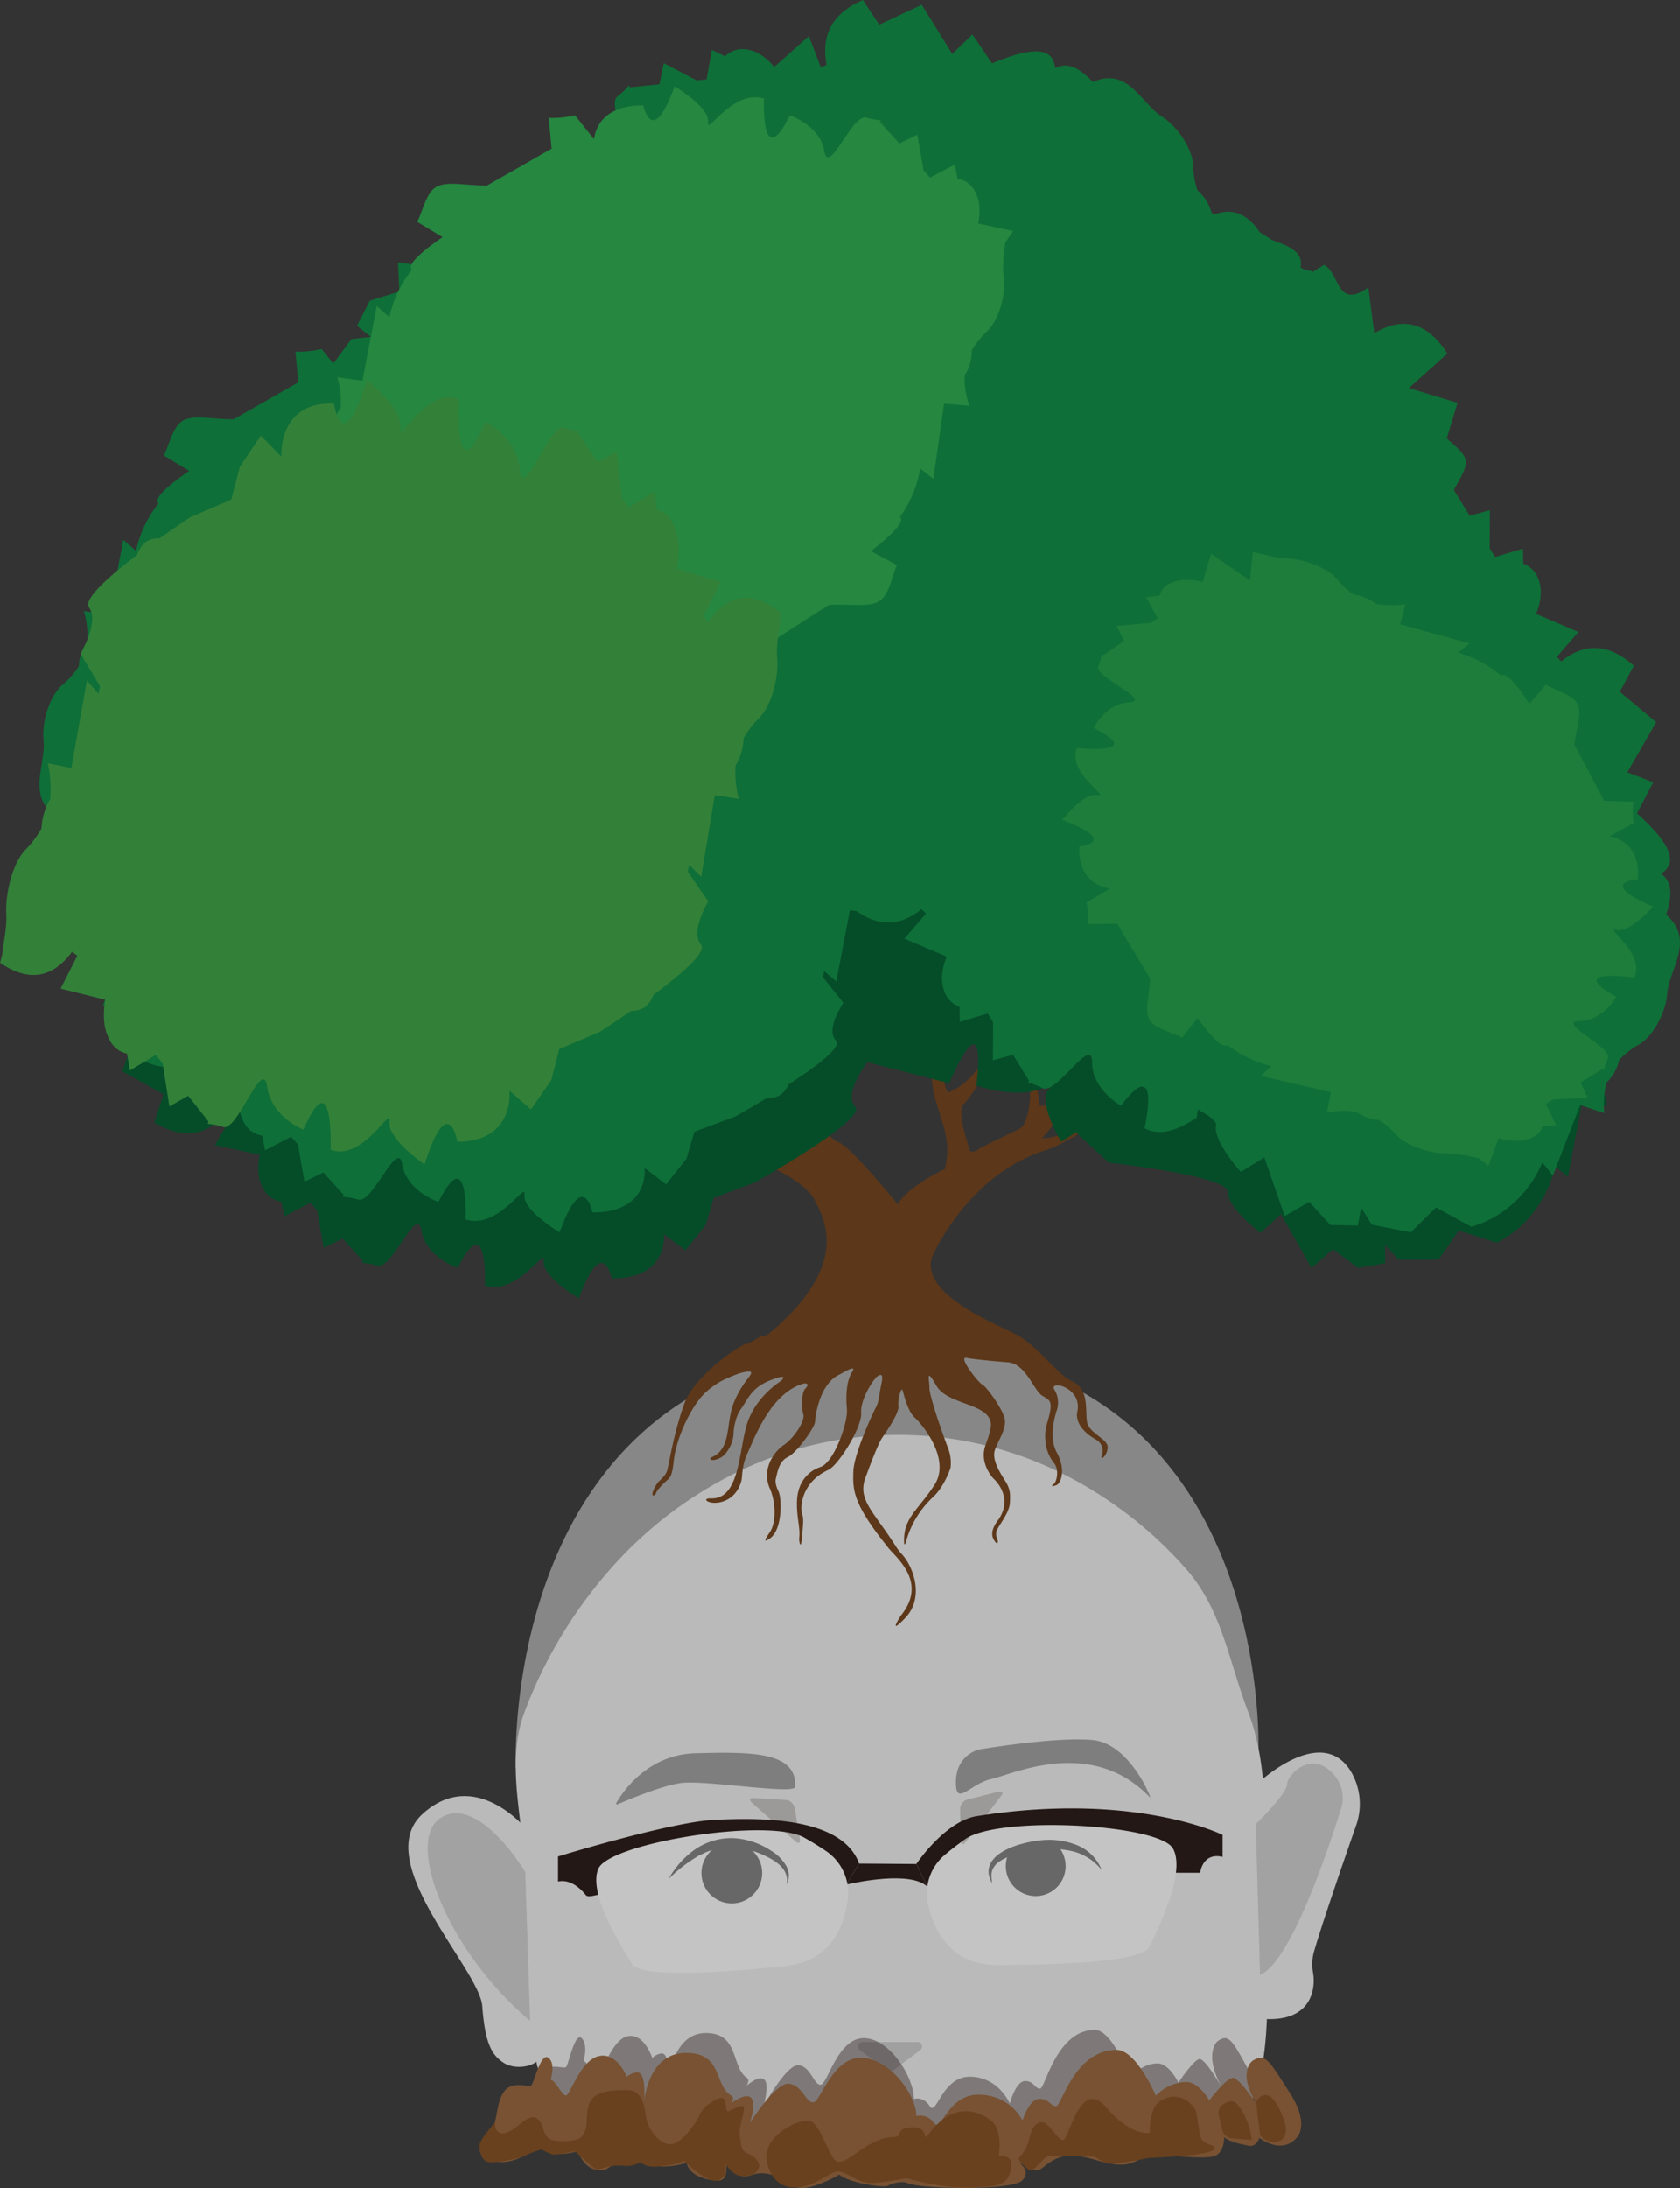 <svg xmlns="http://www.w3.org/2000/svg" viewBox="0 0 494.087 643.105">
  <rect x="0" y="0" width="494.087" height="643.105" fill="#333333" stroke="none"/>
  <defs>
    <style>
      .a {
        fill: #878787;
      }

      .b {
        fill: #bababa;
      }

      .c, .d {
        fill: #7f7e7f;
      }

      .c, .r {
        opacity: 0.4;
      }

      .e {
        fill: #4d4c4c;
      }

      .f, .g {
        fill: #fff;
      }

      .f {
        opacity: 0.15;
      }

      .g {
        stroke: #231815;
        stroke-miterlimit: 10;
        stroke-width: 0.908px;
      }

      .h, .r {
        fill: #231815;
      }

      .i {
        fill: #a0a0a0;
      }

      .j {
        opacity: 0.2;
      }

      .k {
        fill: #5c3719;
      }

      .l {
        fill: #054c29;
      }

      .m {
        fill: #0e6f38;
      }

      .n {
        fill: #258740;
      }

      .o {
        fill: #1e7d3b;
      }

      .p {
        fill: #338039;
      }

      .q {
        fill: #a18f50;
      }

      .s {
        fill: #785233;
      }

      .t {
        fill: #69411e;
      }
    </style>
  </defs>
  <g>
    <g>
      <path class="a" d="M201.565,618.492s-5.41-122.608,109.055-123.644S419.994,614.017,419.994,614.017" transform="translate(-49.879 -98.895)"/>
      <path class="b" d="M418.822,714.61c6.036-15.957,3.082-42.173,3.082-60.588s1.138-35.959-4.9-51.915-7.791-30.327-18.585-42.395A119.712,119.712,0,0,0,360.5,531.129a108.088,108.088,0,0,0-92.863,0,119.712,119.712,0,0,0-37.917,28.583,135.445,135.445,0,0,0-25.565,42.395c-6.036,15.956.351,33.5.351,51.915s-.3,34.164,3.365,52.081c2.391,6.319,4.634,12.35,7.127,18.1h199.5A75.868,75.868,0,0,0,418.822,714.61Z" transform="translate(-49.879 -98.895)"/>
      <path class="b" d="M420.166,622.748s18.739-17.6,27.25-2.827a18.866,18.866,0,0,1,1.265,15.658c-3.323,9.5-9.928,28.578-12.354,37.022a13.6,13.6,0,0,0-.263,6.105c.829,4.756-.409,14.6-14.727,13.59" transform="translate(-49.879 -98.895)"/>
      <path class="c" d="M420.477,679.351c8.883-3.509,19.987-36.593,23.822-48.819a10.358,10.358,0,0,0-2.016-9.955c-6.753-7.746-13.843.175-13.843,2.681,0,2.934-9.223,11.751-9.223,11.751Z" transform="translate(-49.879 -98.895)"/>
      <path class="b" d="M204.6,636.377s-15.054-18.3-30.465-4.317S190.9,677.625,191.712,688.5s2.7,14.5,6.489,16.828,11.233.715,10.584-3.114" transform="translate(-49.879 -98.895)"/>
      <path class="c" d="M204.37,649.128s-13.581-22.763-24.714-16.032,2.049,39.613,26.137,59.8" transform="translate(-49.879 -98.895)"/>
      <path class="d" d="M388.15,627.238c.6.625-5.868-15.879-16.914-16.914s-33.311,2.761-33.311,2.761-6.731,1.381-6.9,9.32,4.111.73,10.356-.6C347.6,620.471,370.891,609.116,388.15,627.238Z" transform="translate(-49.879 -98.895)"/>
      <path class="d" d="M231.5,629.234a.283.283,0,0,1-.359-.4c1.711-3.007,9.05-14.255,23.251-14.629,16.4-.431,29.858-.517,29.341,9.838.014,2.5-26.925-2.157-33.915-1.035C243.872,623.962,234.245,628.036,231.5,629.234Z" transform="translate(-49.879 -98.895)"/>
      <path class="e" d="M281.228,652.782a5.706,5.706,0,0,0-1.385-4.977,10.6,10.6,0,0,0-.9-.941c-.354-.267-.664-.566-1.041-.8a18.874,18.874,0,0,0-2.292-1.352,27.171,27.171,0,0,0-5.01-1.98,19.48,19.48,0,0,0-5.2-.85,16.915,16.915,0,0,0-5.183.557,18.482,18.482,0,0,0-2.517.792c-.419.147-.8.379-1.21.558-.4.2-.826.348-1.211.579a43.657,43.657,0,0,0-8.75,6.777,25.829,25.829,0,0,1,7.635-8.588,18.844,18.844,0,0,1,11.331-3.4,22.222,22.222,0,0,1,11.168,3.715,12.625,12.625,0,0,1,4.272,4.183A5.756,5.756,0,0,1,281.228,652.782Z" transform="translate(-49.879 -98.895)"/>
      <path class="e" d="M341.722,652.523a9.385,9.385,0,0,1-1-2.518,5.073,5.073,0,0,1,.256-2.869,7.264,7.264,0,0,1,.7-1.315c.31-.368.615-.765.957-1.109.356-.318.725-.633,1.1-.931l1.194-.761a22.823,22.823,0,0,1,5.105-2.076,34.722,34.722,0,0,1,5.333-1.076,22.27,22.27,0,0,1,10.9,1.207,13.037,13.037,0,0,1,7.642,7.478,15.706,15.706,0,0,0-8.336-5.468,26.185,26.185,0,0,0-9.9-.51,49.494,49.494,0,0,0-5,.861c-.847.137-1.628.417-2.446.627a12.338,12.338,0,0,0-1.176.4,10.862,10.862,0,0,0-1.157.436l-1.1.525c-.335.21-.661.432-1.01.636-.318.229-.6.495-.906.745a6.985,6.985,0,0,0-.7.906,4.288,4.288,0,0,0-.7,2.232A13.305,13.305,0,0,0,341.722,652.523Z" transform="translate(-49.879 -98.895)"/>
      <circle class="e" cx="215.211" cy="550.526" r="8.932"/>
      <path class="e" d="M352.464,641.731a30.029,30.029,0,0,0-5.854,1.753,8.8,8.8,0,1,0,13.964-2.454A31.949,31.949,0,0,0,352.464,641.731Z" transform="translate(-49.879 -98.895)"/>
      <path class="f" d="M327.684,644.134a14.84,14.84,0,0,0-4.81,14.74c1.809,7.612,6.745,17.576,20.186,17.576,21.747,0,43.052-1.231,44.912-5.373s11.008-21.761,6.866-28.917-51.189-9.744-61.149-2.668C331.225,641.243,329.255,642.793,327.684,644.134Z" transform="translate(-49.879 -98.895)"/>
      <path class="f" d="M292.876,642.994a14.842,14.842,0,0,1,6.334,14.153c-1,7.759-4.859,18.187-18.226,19.6-21.626,2.287-42.942,3.3-45.228-.619s-13.236-20.482-9.869-28.034,49.88-15.075,60.529-9.085C289.05,640.492,291.173,641.826,292.876,642.994Z" transform="translate(-49.879 -98.895)"/>
      <path class="g" d="M302.543,646.636" transform="translate(-49.879 -98.895)"/>
      <path class="h" d="M259.826,633.8C247,634.443,214,644.546,214,644.546v7.378c4.142-.906,7.378,2.977,8.155,3.961.6.757,2.39.121,3.7-.062-.739-2.949-.887-5.67.029-7.723,3.366-7.551,49.88-15.075,60.529-9.085,2.634,1.482,4.757,2.816,6.46,3.984a14.856,14.856,0,0,1,6.178,9.377l3.489-5.736C297.5,632.684,272.771,633.154,259.826,633.8Z" transform="translate(-49.879 -98.895)"/>
      <path class="h" d="M336.717,632.766c-9.191,1.812-17.346,14-17.346,14l3.25,6.543a14.834,14.834,0,0,1,5.063-9.168c1.571-1.341,3.541-2.891,6-4.642,9.96-7.076,57.007-4.487,61.149,2.668,1.065,1.839,1.248,4.372.906,7.187h7.12s.647-6.1,6.6-4.677V638.2S383.318,625.258,336.717,632.766Z" transform="translate(-49.879 -98.895)"/>
      <path class="h" d="M299.119,652.732c2.422-.536,18.539-4.026,23.486.691l.016-.116-3.25-6.543-16.828-.124-3.489,5.736.065.356" transform="translate(-49.879 -98.895)"/>
      <path class="i" d="M319.739,699.107H303.585a1.322,1.322,0,0,0-.782,2.387l8.143,5.972a1.322,1.322,0,0,0,1.572-.006l8.01-5.972a1.321,1.321,0,0,0-.789-2.381" transform="translate(-49.879 -98.895)"/>
      <g class="j">
        <path class="h" d="M343.482,625.525c1.214-.306,1.584.256.821,1.249L333.9,640.322c-.764.994-1.41.782-1.437-.471l-.2-9.207a3,3,0,0,1,2.159-2.834Z" transform="translate(-49.879 -98.895)"/>
      </g>
      <g class="j">
        <path class="h" d="M271.6,627.387c-1.251-.072-1.508.549-.572,1.382l12.769,11.35c.937.832,1.532.5,1.323-.733l-1.535-9.081a3,3,0,0,0-2.653-2.377Z" transform="translate(-49.879 -98.895)"/>
      </g>
    </g>
    <g>
      <path class="k" d="M324.053,468.223s10.2-23.861,33.132-31.193c5.262-1.544,18.514-9.391,20.788-14.407l-1.105-.965s-10.589,11.834-20.463,11.77c0,0,15.115-16.958,14.812-28.814l-1.386-.708s-4.288,20.71-14.119,19.981a87.462,87.462,0,0,1-1.256-20.8H353.07a56.948,56.948,0,0,0-.346,13.592c.736,7.161-1.126,12.82-2.729,13.807s-12.04,5.745-12.343,6.174-2.512,1.286-2.642.086-4.071-11.191-1.645-13.378,12.386-18.395,11.26-20.8h-2.014s-3.551,13.357-13.88,17.473c0,0-5.782-7.332,7.535-23.412l-.974-.707s-7.779,10.58-8.055,11.786c0,0-.926,1.222-.78-1.174s.325-9.8,1.711-13.056H326.7s-4.72,18.395-1.819,28.171,4.678,12.992,2.9,20.838c0,0-10.741,4.931-13.859,10.377,0,0-13.642-16.765-17.367-18.223s-4.72-5.853-4.233-7.943.942-8.351,6.7-14.654S309.5,395.459,309.5,395.459v-1.2h-.693l-5.587,7.332s-.953-12.52-1.213-13.249h-2.382s1.646,18.909-4.894,22.425c-1.342.471-7.1.493-8.835-18.266l-2.252-.236s.65,13.314,4.873,18.2c1.364,1.415,3.313,2.122,1.624,6.11s-4.743,9.776-4.743,9.776-22.932-8.619-20.2-21.482c.779-4.695,1.721-9.149,4.19-11.673l-2.631-.4s-2.339.214-5.311,12.6c0,0-2.528-8.828-2.4-12.987l-2.209.021s-3.465,21.246,20.442,43.179c0,0-29.363-3.066-35.167-33.338l-1.683,1.887s2.679,15.093,20.2,30.212c0,0-14.362,2.889-15.878,2.471-3.582-.988-8.012-8.372-8.272-12.552l-1.738.016s2.853,9.433,6.329,12.376c0,0-8.64-1.48-13.837-5.982l-.542,1.651s9.961,7.868,26.289,6.8c3.524-.032,9.658-2.916,19.749,1.072,0,0,12.732,4.759,16.457,10.891,2.77,5.518,11.6,19.183-13.395,39.951-.678.563-1.789.45-2.594.858-1.271.644-2.6,1.8-3.861,1.982-2.036.3-15.24,9.5-18.1,17.261s-4.085,15.244-5.081,19.66c-.151.686-.522,1.692-2.36,3.345-1.056.949-2.555,4.03-1.862,4.266,0,0,.649.086.931-.814s2.593-3.144,3.616-4.031c1.4-1.209,1.4-5.091,1.815-7.21,1.44-7.287,5.487-14.489,8.323-17.461,5.161-5.412,13.38-7.479,14.062-6.739s-2.4,2.733-4.937,8.843-.589,13.692-6.6,16.2c0,0-.889.415-.077.75s3.476-.565,4.45-2.205a9.787,9.787,0,0,0,2.1-6.04s.336-4.278,2.176-6.722,2.859-6.238,8.814-8.489,2.815.364,2.815.364-7.038,4.331-9.68,12.006-2.079,22.725-10.74,22.425c-2.1-.086-1.754.922.151,1.243s6.93-.321,8.684-6.153c.454-1.286,0-4.394,1.949-8.554s6.582-17.108,15.937-20.152c1.732-.515,2.122.214,1,1.329s-1.213,5.531-.606,7.546-2.858,7.118-5.674,9-6.572,6.887-4.287,12.563c1.646,3.361,2.3,9.9.087,13.164s-1.127,2.5,0,1.811c3.713-2.39,3.686-11.775,2.507-14.028,0,0-1.111-2.072-.7-3.6s.812-5.017,3.476-6.3,7.617-8.281,8.006-10.146c0,0,.715-11.288,7.406-14.214.715-.354,5.2-3.216,3.508-.579s-1.851,7.107-1.494,10.837-3.7,15.629-7.8,17.012-6.659,4.985-6.887,9.809,1.04,8.007.65,11.046c-.114.933.471,3.682.763.257s.666-5.933.13-7.107-.947-9.074,7.541-13.1c2.859-1.072,10.091-12.521,9.788-16.766s3.9-10.29,4.851-10.848,1.775-.814,1.126,2.187-.78,5.488-1.6,6.946-6.5,13.593-6.669,18.867-.3,9.3,9.961,22.039c1.711,2.658,12.386,10.076,4.028,20.324,0,0-4.2,6.432,1.342.643,5.334-5.569,2.809-14.434-1.132-18.763a14.2,14.2,0,0,1-1.5-1.921c-6.953-10.956-11.859-14.117-8.889-21.133,0,0,3.21-8.95,4.682-11.094s5.024-7.375,4.764-9.219.823-5.831,1.213-4.759,1.429,6.131,3.595,8.061,10.74,12.22,5.8,19.809-9.282,9.639-8.922,17.109c0,0,.174,1.372.823-1.373a28.2,28.2,0,0,1,7.363-11.877c3.594-3.087,5.457-8.833,5.457-8.833a11.925,11.925,0,0,0-.65-5.7c-1.126-2.83-5.5-15.051-5.544-17.838s-1.082-6.088,2.036-.686,13.772,5.06,15.808,10.077c.26.857.779,1.715-1.3,7.289s2.339,9.99,2.339,9.99,6.366,5.532,1.083,12.478c-1.862,2.616-1.733,4.288-.953,5.574s1.126,1.072,1.126.257a4.566,4.566,0,0,1-.46-2.741c.341-1.423,3.784-5.3,3.979-8.369s.032-4.326-1.462-6.705-3.9-6.111-2.923-8.973,3.67-6.463,2.793-9.486-5.314-9.133-6.483-9.68-7.331-8.391-4.668-7.876,10.933,1.221,12.1,1.286c5.327.321,7.624,8.294,10.19,9.838,2.4,1.445,3.353,1.537,1.439,7.983a13.576,13.576,0,0,0-.5,5.56,11.786,11.786,0,0,0,2.462,6.194,3.979,3.979,0,0,1,.821,1.727,6.423,6.423,0,0,1-.572,4.263s-2.083,1.592.542.536c1.269-.511,2.845-4.53.075-9.542s.1-12.767.1-12.767a7.274,7.274,0,0,0-.812-5.722c-1.767-2.979,8.5-.756,6.687,6.715-.239,1.465.047,4.917,5.779,8.085a3.8,3.8,0,0,1,1.48,4.54c-.716,1.891,1.672.094,1.719-2.412s-5.492-4.114-6.065-7.424.669-9.646-4.2-11.868-10.148-10.649-17.147-14.137C341.349,487.429,320.358,478.876,324.053,468.223Z" transform="translate(-49.879 -98.895)"/>
      <g>
        <path d="M354.846,396.384c.114-.155.169-.25.169-.25Z" transform="translate(-49.879 -98.895)"/>
        <path class="l" d="M530.078,363.141c-.208-.125.062-1.081.106-1.65.411-5.334-.619-8.391-3.8-9.965,4.079-4.026,1.754-8.806-10.18-16.09.905-2.921,1.84-5.935,3.063-9.88l-8.016-1.423c1.789-5.062,3.666-10.372,5.69-16.1l-12.1-6.732c.875-2.732,1.751-5.464,2.669-8.329-8.433-5.056-15.442-3.918-21.183,2.807l-1.54-1.01,4.921-8.433-13.186-2.84a16.994,16.994,0,0,0,.158-6.937c-1.179-4.508-3.592-6.3-6.512-6.86-.28-1.391-.568-2.814-.869-4.306l-7.631,3.978-2-2.21c-.612-3.434-1.222-6.861-1.959-11l-5.548,2.713-5.932-6.548c3.334-9.737,3.334-9.737-4.755-14.471.4-3.513.786-6.96,1.231-10.9l-14.819-1.543,9.3-12.135c-7.373-7.793-14.7-8.416-22.2-1.781l-4.142-12.893c-8.08,8.419-8.91-2.619-14.015-4-2.131,1.96-4.471,4.115-8.133,7.486,3.93-8.717-.444-10.468-6.165-11.412-2.147-.354-4.759-.737-6.189-2.145-5.637-5.548-11.15-5.2-16.3-.444-3.5-3.069-6.517-5.719-9.559-8.39l-7.148,7.913-10.082-14.06-7,8.443c-6.644-6.487-13.26-.312-19.61-.724-9.12-.591-14.684,1.352-17.223,11.691-5.624-7.876-8.675-3.709-11.989,1.188-2.741,4.05-6.057,7.689-9.118,11.511l-2.786-1.4-3.793-13.454-13.613,6.595-7.22-12.253-11.647,14.37c-6.3-1.578-13.477-11.148-18,2.18l-7.648-4.473c-1.565,5.861-2.678,10.835-4.266,15.643-.848,2.57-2.184,6.5-3.9,6.862-2.253.479-5.765-1.3-7.543-3.251-4.026-4.418-20.32-9.165-25.593-6.654-1.034.492-2.5,1.1-2.792,1.992-2.7,8.356-9.412,9.939-17.095,9.818.36,3.839.629,6.707.848,9.046l-19.008,10.853c-6.695,0-11.7-1.423-14.942.422-2.92,1.663-3.905,6.905-5.584,10.251l9,5.421c-9.047,4.444-15.345,13.6-17.178,22.56L91.81,276.98l-4.2,21.92-7.4-.988a24.946,24.946,0,0,1,1,8.941,13.354,13.354,0,0,0-2.482,7.294,25.1,25.1,0,0,1-4.892,5.51c-3.743,3.245-6.021,10.833-5.491,16.1.762,7.576-5.31,17.059,4.376,22.9.208.126-.063,1.082-.107,1.651-.41,5.334.619,8.39,3.8,9.965-4.079,4.026-1.754,8.805,10.18,16.09-.905,2.92-1.84,5.934-3.063,9.88l8.016,1.423-5.691,16.1,12.1,6.731c-.876,2.732-1.751,5.465-2.67,8.33,8.434,5.056,15.443,3.918,21.183-2.807l1.541,1.009-4.921,8.434,13.186,2.839a17,17,0,0,0-.158,6.938c1.178,4.507,3.592,6.3,6.511,6.86.281,1.391.568,2.813.87,4.306l7.631-3.978c.682.754,1.335,1.474,2,2.209l1.96,11,5.547-2.713,5.933,6.548c-.072.208-.139.407-.208.606a21.862,21.862,0,0,1,4.488.808c4.28,1.415,11.657-18.215,12.989-10.31s10.657,11,10.657,11c8.993-17.872,7.994,5.155,7.994,5.155,9.658,3.093,17.985-11.685,17.318-7.217s10.325,11,10.325,11c6.994-19.247,9.659-5.843,9.659-5.843,16.985,0,15.32-13.06,15.32-13.06l6.328,4.811,5.995-7.561,2.331-7.905,11.99-4.468s33.305-18.559,29.645-22.34,3.553-13.06,3.553-13.06l24.087,6.186c11.657-26.12,7.993.688,7.993.688,16.993,5.229,22.507-.826,23.478-2.156l.169-.25s-.055.095-.169.25l-2.5,3.7c-2.665,3.951,4,14.952,4,14.952l4.33-2.75L376,440.632s34.97,3.781,34.97,8.593,9.659,12.029,9.659,12.029l6-5.5,8.992,15.81,6.328-5.5,7.327,5.5,7.993-1.375v-5.327l4,4.3h11.657l6-8.592,11.159,3.589h0c9.048-4.444,15.346-13.605,17.179-22.56l3.734,3.215c1.577-8.231,2.791-14.568,4.2-21.919l7.4.987a24.96,24.96,0,0,1-1-8.94,13.356,13.356,0,0,0,2.482-7.294,25.076,25.076,0,0,1,4.892-5.51c3.743-3.245,6.02-10.833,5.491-16.1C533.691,378.463,539.764,368.98,530.078,363.141Z" transform="translate(-49.879 -98.895)"/>
        <path class="m" d="M540.007,367.815c-.181-.162.256-1.05.4-1.6,1.359-5.164.9-8.364-1.945-10.518,4.731-3.178,3.3-8.319-7.12-17.755l4.781-9.126-7.622-2.928,8.478-14.736-10.688-8.926,4.117-7.676c-7.382-6.578-14.474-6.8-21.321-1.285l-1.333-1.286,6.348-7.349-12.449-5.307a16.94,16.94,0,0,0,1.4-6.788c-.35-4.655-2.4-6.879-5.169-7.985-.026-1.42-.054-2.873-.082-4.4l-8.213,2.452c-.536-.87-1.048-1.7-1.571-2.553.014-3.492.029-6.977.046-11.181l-5.938,1.606-4.657-7.567c5.023-8.932,5.023-8.932-2.078-15.129,1.019-3.377,2.02-6.69,3.162-10.473l-14.286-4.345,11.314-10.15c-5.848-9.066-12.938-11.077-21.5-5.989-.584-4.47-1.076-8.232-1.759-13.461-9.45,6.731-8.287-4.275-13.056-6.61l-3.5,2.179c-.064-.269-.158-.429-.294-.426a6.114,6.114,0,0,1-3.09-1.024c.814-4.019-2.414-5.818-6.46-7.316-.665-.246-1.377-.509-2.076-.8-1.012-.71-2.118-1.411-3.28-2.081a4.212,4.212,0,0,1-.341-.406c-4.032-5.79-8.8-6.979-13.954-4.6a6.439,6.439,0,0,0-1.587.174c-1.1.286-2.659.6-3.1,1.424-4.148,7.7-11.031,7.971-18.56,6.386-.335,3.841-.585,6.711-.788,9.052L361.6,186.345c-6.579-1.279-11.245-3.633-14.759-2.438-3.168,1.077-5.076,6.04-7.326,9.008l7.871,7.045c-9.688,2.64-17.519,10.44-20.926,18.892l-3.094-3.873c-3.026,7.788-5.355,13.783-8.057,20.739l-7.1-2.384a24.975,24.975,0,0,1-.622,8.977,13.187,13.187,0,0,0-3.747,6.694,24.663,24.663,0,0,1-5.8,4.481c-4.26,2.475-7.859,9.5-8.282,14.77-.608,7.591-8.276,15.751.2,23.338.182.163-.255,1.051-.4,1.6-1.36,5.165-.9,8.365,1.945,10.518-4.731,3.179-3.3,8.319,7.12,17.756-1.414,2.7-2.872,5.481-4.782,9.125l7.623,2.928c-2.666,4.634-5.462,9.494-8.479,14.736l10.689,8.926-4.117,7.676c7.382,6.579,14.474,6.8,21.321,1.285l1.333,1.287-6.348,7.348,12.449,5.308a16.954,16.954,0,0,0-1.4,6.787c.35,4.655,2.4,6.879,5.17,7.985.026,1.421.054,2.873.082,4.4l8.212-2.452,1.572,2.553c-.015,3.493-.029,6.977-.046,11.182l5.938-1.607L352.5,416.5l-.312.557a22.017,22.017,0,0,1,4.265,1.65c3.952,2.208,14.721-15.676,14.613-7.653s8.5,12.843,8.5,12.843c3.007-3.957,4.944-5.527,6.159-5.655.341.122.686.244,1.034.37,1.974,2.057-.262,11.877-.262,11.877,5.477,2.993,11.66-.7,15.3-3.034l.426-2.419c3.34,1.744,5.528,3.39,5.3,4.64-.863,4.729,7.335,13.666,7.335,13.666l6.877-4.26,6,17.253,7.2-4.2,6.215,6.8,8.1.175.955-5.236,3.157,4.985,11.456,2.226,7.432-7.3,10.323,5.658h0c9.688-2.641,17.519-10.441,20.926-18.892l3.094,3.873,8.056-20.74,7.1,2.384a24.975,24.975,0,0,1,.622-8.977,13.185,13.185,0,0,0,3.746-6.694,24.7,24.7,0,0,1,5.8-4.481c4.26-2.474,7.858-9.5,8.281-14.769C540.812,383.563,548.479,375.4,540.007,367.815Z" transform="translate(-49.879 -98.895)"/>
        <path class="m" d="M193.209,319.312c.223-.094.8.707,1.207,1.088,3.863,3.571,6.842,4.58,9.982,2.926.629,5.789,5.722,6.779,18.571,1.4l5.757,8.505,5.956-5.716,8.957,14.431,12.526-5.851,4.8,7.241c9.01-3.856,12.382-10.3,10.68-19.086l1.712-.652,3.516,9.152,10.182-9.1a16.064,16.064,0,0,0,5.251,4.335c4.188,1.767,7.034.874,9.234-1.184l3.845,1.9c.8-4.443,1.237-6.868,1.562-8.673l2.916-.3,9.663,5.06,1.273-6.2,8.642-.9c5.482,8.64,5.482,8.64,14.035,4.872l7.651,7.616L361.3,318.948l3.713,14.99c10.476-1.326,15.4-6.962,14.835-17.143l12.447,4.418c-1.589-11.735,7.421-5.724,11.583-9.074-.1-1.3-.2-2.665-.315-4.209.262.061.442.046.5-.08a6.338,6.338,0,0,1,2.273-2.39c3.115,2.554,6.121.384,9.234-2.675.512-.5,1.059-1.042,1.628-1.555,1.069-.614,2.172-1.32,3.273-2.091a4.22,4.22,0,0,1,.5-.132c6.824-1.12,9.994-4.986,10.248-10.8a7.019,7.019,0,0,0,.562-1.542c.247-1.146.669-2.724.158-3.5-4.805-7.279-1.953-13.749,2.8-19.982l-7.485-4.788c1.24-8.7,2.424-17.014,3.161-22.179,4.059-5.494,8.191-8.74,8.733-12.518.489-3.4-2.953-7.391-4.514-10.8l-9.632,4.1a34.126,34.126,0,0,0-6.97-27.776l4.742-1.115-14.345-16.736,5.249-5.477a23.328,23.328,0,0,1-7.494-4.6,13.122,13.122,0,0,0-4.116-6.459,26.1,26.1,0,0,1-1.281-7.355c-.231-5.039-4.7-11.509-9.074-14.265-6.3-3.968-9.927-14.7-20.3-10.292-.222.095-.8-.707-1.207-1.088-3.862-3.571-6.841-4.579-9.981-2.926-.63-5.789-5.722-6.778-18.571-1.4L335.9,109l-5.957,5.716-8.957-14.432-12.526,5.852-4.8-7.241c-9.009,3.856-12.382,10.3-10.68,19.086l-1.712.652c-.947-2.467-1.982-5.159-3.515-9.152l-10.183,9.1a16.073,16.073,0,0,0-5.25-4.335c-4.188-1.766-7.035-.874-9.235,1.184l-3.845-1.9c-.8,4.443-1.236,6.868-1.561,8.674l-2.917.3-9.662-5.06-1.273,6.2-8.643.9c-.117-.186-.229-.361-.342-.539A22.724,22.724,0,0,1,231.5,127.2c-3.685,2.655,6.97,20.61.071,16.911s-14.938,2.078-14.938,2.078c2.078,4.548,2.568,7.039,2.134,8.217q-.387.39-.784.788c-2.668.9-10.169-5.571-10.169-5.571-5.049,3.708-4.623,11.068-4.236,15.467l1.9,1.479c-3.009,2.3-5.416,3.576-6.4,2.805-3.708-2.918-15.126.633-15.126.633l.6,8.253-17.636-2.2.4,8.527-8.681,2.679-3.786,7.393,4.1,3.23-5.734.675-7.067,9.566,2.986,10.129-9.532,6.982h0a34.128,34.128,0,0,0,6.971,27.775l-4.743,1.116L156.2,270.863l-5.25,5.476a23.38,23.38,0,0,1,7.5,4.6,13.106,13.106,0,0,0,4.116,6.459,26.1,26.1,0,0,1,1.28,7.356c.231,5.039,4.7,11.509,9.074,14.264C179.211,312.988,182.837,323.721,193.209,319.312Z" transform="translate(-49.879 -98.895)"/>
        <path class="m" d="M313.99,309.371c-.2-.12.06-1.033.1-1.577.39-5.1-.589-8.016-3.612-9.52,3.881-3.846,1.669-8.412-9.684-15.371.861-2.79,1.75-5.669,2.914-9.439l-7.626-1.359c1.7-4.836,3.488-9.908,5.414-15.381l-11.515-6.43c.834-2.61,1.667-5.221,2.54-7.957-8.023-4.831-14.69-3.744-20.151,2.681l-1.466-.964c1.262-2.172,2.64-4.542,4.682-8.057l-12.544-2.713a16.286,16.286,0,0,0,.15-6.627c-1.12-4.306-3.416-6.021-6.194-6.554-.267-1.329-.54-2.688-.827-4.113l-7.259,3.8-1.9-2.111-1.864-10.506-5.278,2.592c-1.84-2.041-3.7-4.1-5.643-6.256l.2-.579a20.644,20.644,0,0,1-4.269-.772c-4.071-1.351-11.089,17.4-12.356,9.85S207.659,201.5,207.659,201.5c-8.555,17.074-7.6-4.925-7.6-4.925-9.188-2.955-17.109,11.164-16.476,6.9s-9.821-10.506-9.821-10.506c-6.654,18.386-9.188,5.581-9.188,5.581-11.474,0-14,6.289-14.5,9.936l-5.6-7.011a28.747,28.747,0,0,1-7.722.763c.36,3.839.629,6.707.848,9.046L118.59,222.133c-6.7,0-11.7-1.423-14.942.422-2.92,1.663-3.905,6.905-5.584,10.251l7.447,4.487c-5.892,4.087-10.508,8.019-9.062,9.519.02.02.032.045.052.066a33.521,33.521,0,0,0-6.618,13.909l-3.735-3.216c-1.577,8.232-2.791,14.568-4.2,21.92l-7.4-.988a24.946,24.946,0,0,1,1,8.941,13.354,13.354,0,0,0-2.482,7.294,25.076,25.076,0,0,1-4.892,5.51c-3.743,3.245-6.02,10.833-5.491,16.1.762,7.576-5.31,17.059,4.376,22.9.208.126-.063,1.082-.106,1.65-.411,5.335.618,8.391,3.8,9.966-4.079,4.026-1.754,8.8,10.18,16.089-.905,2.921-1.84,5.935-3.063,9.881l8.016,1.423-5.691,16.1,12.1,6.731c-.875,2.732-1.751,5.465-2.67,8.33,8.434,5.056,15.443,3.918,21.184-2.807l1.54,1.009c-1.326,2.274-2.774,4.755-4.921,8.434l13.186,2.839a16.994,16.994,0,0,0-.158,6.937c1.178,4.508,3.592,6.3,6.511,6.861.281,1.391.568,2.813.87,4.3l7.631-3.977,2,2.209c.611,3.435,1.222,6.862,1.959,11l5.547-2.713,5.933,6.548c-.071.208-.139.406-.208.606a21.862,21.862,0,0,1,4.488.808c4.28,1.415,11.657-18.215,12.989-10.311s10.658,11,10.658,11c8.992-17.872,7.993,5.155,7.993,5.155,9.658,3.093,17.985-11.686,17.319-7.218s10.324,11,10.324,11c6.994-19.247,9.659-5.843,9.659-5.843,16.985,0,15.32-13.06,15.32-13.06L245.774,447l6-7.561,2.331-7.905,11.99-4.468s4.025-2.243,9.121-5.327a8.263,8.263,0,0,0,3.968-.895,7.164,7.164,0,0,0,2.6-3.2c8.053-5.2,15.824-10.984,13.955-12.915-2.6-2.682.278-8.13,2.169-11.07l-6.051-7.58c.158-.586.3-1.171.42-1.756,1.052.909,2.216,1.915,3.553,3.072,1.5-7.864,2.655-13.917,4-20.941l7.043.944a23.922,23.922,0,0,1-.949-8.541,12.791,12.791,0,0,0,2.361-6.968,23.966,23.966,0,0,1,4.654-5.264c3.561-3.1,5.727-10.349,5.223-15.376C317.428,324.008,323.2,314.949,313.99,309.371Z" transform="translate(-49.879 -98.895)"/>
        <path class="n" d="M345.51,170.2l2.377-3.392-10.336-2.235a16.321,16.321,0,0,0,.15-6.627c-1.121-4.306-3.417-6.021-6.194-6.554-.268-1.329-.541-2.688-.827-4.113l-7.26,3.8-1.9-2.111-1.864-10.506-5.277,2.592-5.644-6.255.2-.58a20.632,20.632,0,0,1-4.269-.772c-4.072-1.351-11.089,17.4-12.357,9.85s-10.138-10.507-10.138-10.507c-8.555,17.074-7.6-4.925-7.6-4.925-9.188-2.955-17.109,11.164-16.475,6.9s-9.822-10.506-9.822-10.506c-6.653,18.386-9.188,5.581-9.188,5.581-11.474,0-14,6.289-14.5,9.936l-5.6-7.011a28.743,28.743,0,0,1-7.722.763c.36,3.839.629,6.707.848,9.046L193.1,153.426c-6.7,0-11.7-1.423-14.942.422-2.92,1.663-3.905,6.9-5.585,10.251l7.448,4.487c-5.893,4.087-10.509,8.019-9.063,9.519.02.02.033.045.052.066a33.533,33.533,0,0,0-6.618,13.909l-3.734-3.216c-1.577,8.232-2.792,14.569-4.2,21.92l-7.4-.988a24.991,24.991,0,0,1,1,8.941,13.346,13.346,0,0,0-2.482,7.294,25.108,25.108,0,0,1-4.893,5.51c-3.743,3.245-6.02,10.833-5.491,16.1.337,3.349-.66,7.07-1.042,10.685h10.351L138.43,271.1l10.429,1.712a16.31,16.31,0,0,0,.163,6.627c1.323,4.245,3.7,5.842,6.5,6.235.329,1.313.666,2.657,1.02,4.066l7.071-4.16,2,2.012c.736,3.248,1.471,6.489,2.358,10.4l5.149-2.854,5.932,5.963c-.058.2-.114.4-.17.589a20.694,20.694,0,0,1,4.3.556c4.13,1.145,10.253-17.939,11.876-10.46s10.623,9.984,10.623,9.984c7.737-17.484,7.827,4.537,7.827,4.537,9.317,2.489,16.561-12.011,16.13-7.716s10.307,10,10.307,10c5.776-18.7,8.913-6.038,8.913-6.038,11.46-.577,13.685-6.985,14.013-10.654l5.923,6.722a28.725,28.725,0,0,1,7.676-1.151c-.541-3.816-.945-6.667-1.274-8.993l18.472-11.8c6.687-.337,11.755.832,14.9-1.173,2.838-1.808,3.574-7.094,5.094-10.521l-7.651-4.106c5.692-4.379,10.117-8.539,8.6-9.964-.021-.019-.035-.043-.055-.063a33.623,33.623,0,0,0,5.952-14.226l3.883,3.024c1.186-8.3,2.1-14.691,3.159-22.105l7.441.614a24.927,24.927,0,0,1-1.419-8.88,13.387,13.387,0,0,0,2.134-7.409,25.173,25.173,0,0,1,4.626-5.75c3.585-3.43,5.5-11.123,4.724-16.353C344.62,176.793,345.225,173.468,345.51,170.2Z" transform="translate(-49.879 -98.895)"/>
        <path class="o" d="M484.651,439.242l3.015,2.265,2.958-8.123a18.143,18.143,0,0,0,6.258.8c4.166-.468,5.975-2.148,6.706-4.338l3.959-.249-3-6.252,2.152-1.323,10.092-.437c-.749-1.679-1.4-3.144-2.021-4.527l6.379-3.923.532.218a14.479,14.479,0,0,1,1.079-3.37c1.61-3.152-15.56-10.73-8.312-10.985s10.768-7.122,10.768-7.122c-15.456-8.648,5.281-5.642,5.281-5.642,3.545-7.122-9.167-14.958-5.18-14.012s10.742-6.865,10.742-6.865c-16.853-7.247-4.531-7.991-4.531-7.991.936-9.27-4.807-11.95-8.218-12.726l7.091-3.809a20.1,20.1,0,0,1-.092-6.316l-8.628-.236-8.717-16.46c.546-5.41,2.3-9.31.819-12.115-1.335-2.528-6.214-3.857-9.243-5.555l-4.853,5.561c-3.386-5.177-6.73-9.306-8.267-8.291-.021.014-.045.022-.066.035a34.767,34.767,0,0,0-12.62-6.761l3.347-2.69-20.4-5.624,1.539-5.88a27.65,27.65,0,0,1-8.541-.1,14.293,14.293,0,0,0-6.7-2.748,23.293,23.293,0,0,1-4.814-4.513c-2.765-3.354-9.759-5.966-14.781-6.074-3.2-.068-6.635-1.253-10.024-1.93l-.845,8.363-11.431-7.814c-.9,3.008-1.71,5.71-2.471,8.251a18.14,18.14,0,0,0-6.283-.542c-4.124.637-5.829,2.392-6.429,4.614l-3.931.411,3.36,6.136-2.067,1.412-10.032.847,2.28,4.45-6.127,4.186-.543-.2a14.445,14.445,0,0,1-.877,3.417c-1.42,3.221,16.136,10.11,8.928,10.66s-10.313,7.566-10.313,7.566c15.91,8.03-4.931,5.862-4.931,5.862-3.116,7.274,10.012,14.6,5.984,13.816s-10.3,7.309-10.3,7.309c17.222,6.57,4.985,7.816,4.985,7.816-.388,9.318,5.493,11.767,8.937,12.406l-6.842,4.1a20.292,20.292,0,0,1,.462,6.319l8.612-.114,9.654,16.124c-.227,5.437-1.747,9.412-.106,12.16,1.479,2.477,6.42,3.61,9.538,5.186,1.886-2.41,3.122-3.991,4.51-5.763,3.678,5.044,7.253,9.042,8.725,7.963.02-.015.044-.024.064-.038a35.378,35.378,0,0,0,12.974,6.257l-3.178,2.828,20.657,4.8-1.188,5.949a27.411,27.411,0,0,1,8.517-.243,14.476,14.476,0,0,0,6.837,2.479,23.961,23.961,0,0,1,5.063,4.322c2.952,3.246,10.075,5.577,15.086,5.48C478.489,437.852,481.585,438.679,484.651,439.242Z" transform="translate(-49.879 -98.895)"/>
        <path class="p" d="M279.525,278.589l-.394.172c-8.14-6.521-15.07-5.353-20.925,2.753l-1.486-1.3c1.377-2.763,2.879-5.779,5.106-10.252L248.931,266a26.237,26.237,0,0,0,.369-8.567c-1.021-5.611-3.342-7.912-6.2-8.7-.234-1.729-.473-3.5-.723-5.351l-7.637,4.652-1.9-2.8c-.5-4.265-.992-8.521-1.589-13.657l-5.546,3.161-5.64-8.3c.077-.256.15-.5.223-.743a17.708,17.708,0,0,1-4.393-1.153c-4.171-1.9-12.04,22.109-13.108,12.294s-10.154-13.958-10.154-13.958c-9.406,21.775-7.712-6.646-7.712-6.646-9.414-4.156-18.069,13.82-17.275,8.322s-9.827-13.947-9.827-13.947c-7.48,23.543-9.69,6.888-9.69,6.888-16.725-.586-15.488,15.611-15.488,15.611l-6.082-6.164-6.137,9.137-2.539,9.688-11.944,5.108s-4.032,2.633-9.145,6.269a6.761,6.761,0,0,0-3.934.969,8.6,8.6,0,0,0-2.66,3.869c-8.09,6.147-15.921,13.028-14.139,15.478,2.474,3.4-.526,10.037-2.478,13.606l5.725,9.575c-.175.718-.334,1.437-.469,2.156l-3.4-3.919c-1.72,9.666-3.045,17.107-4.581,25.739l-6.9-1.409a36.915,36.915,0,0,1,.671,10.588,18.5,18.5,0,0,0-2.54,8.529,28.192,28.192,0,0,1-4.745,6.345c-3.6,3.708-5.958,12.591-5.617,18.821.211,3.874-.773,8.125-1.251,12.287l-.587,2.1c.127.087.25.158.376.242v.019l.019-.008c8.257,5.489,15.139,4.12,20.789-3.472l1.541,1.158c-1.327,2.607-2.774,5.453-4.921,9.673l13.186,3.257a22.3,22.3,0,0,0-.158,7.957c1.178,5.171,3.592,7.23,6.511,7.87.281,1.6.568,3.227.87,4.938l7.631-4.562,2,2.534c.612,3.94,1.223,7.871,1.96,12.615l5.547-3.112,5.933,7.51c-.072.24-.139.467-.208.7a19.349,19.349,0,0,1,4.488.927c4.28,1.623,11.657-20.894,12.989-11.827s10.657,12.616,10.657,12.616c8.993-20.5,7.994,5.913,7.994,5.913,9.658,3.548,17.985-13.4,17.318-8.279s10.325,12.615,10.325,12.615c6.994-22.076,9.659-6.7,9.659-6.7,16.985,0,15.32-14.981,15.32-14.981l6.328,5.519,6-8.673,2.331-9.067,11.99-5.125s4.025-2.573,9.121-6.111a7.4,7.4,0,0,0,3.967-1.026,8.064,8.064,0,0,0,2.6-3.674c8.053-5.964,15.825-12.6,13.956-14.814-2.6-3.077.278-9.326,2.169-12.7l-6.052-8.695c.159-.671.3-1.343.421-2.014l3.553,3.524c1.5-9.02,2.655-15.964,4-24.02l7.043,1.083a31.289,31.289,0,0,1-.949-9.8,16.161,16.161,0,0,0,2.361-7.993,26.661,26.661,0,0,1,4.654-6.038c3.56-3.555,5.727-11.87,5.223-17.637C278.039,287.952,279.381,283.134,279.525,278.589Z" transform="translate(-49.879 -98.895)"/>
      </g>
    </g>
    <g>
      <path class="q" d="M243.017,703.808" transform="translate(-49.879 -98.895)"/>
      <path class="r" d="M274.434,717.97s6.788-12.525,10.359-12.047,4.375,5.741,6.4,5.741,4.987-13.692,12.676-13.7,14.8,11.525,14.8,17.9c0,0,2.638-1,4.665,2.106s3.506-8.751,11.9-8.671,11.63,7.894,11.63,7.894,1.738-6.539,4.44-6.619,2.944,2.313,4.488,2.233,4.681-17.064,16.021-17.3c5.309,0,10.472,14.114,10.472,14.114s3.04-4.067,7.914-4.227c2.58-.084,4.781,2.847,6.282,5.625,0,0,4.576-6.9,6.265-6.9s6.419,8.213,6.419,8.213c-5.4-9.888-1.223-13.423-1.223-13.423,3.443-2.5,4.343-.319,9.941,9.834s1.737,13.875,1.737,13.875-3.152,5.263-9.844,0c0,0-.74,3.03-2.96,2.339,0,0-5.019-.957-6.37-2.6,0,0,.129,4.041-2.091,5.582s-12.129-.106-16.311,0-4.826,3.084-9.458,2.871-7.786-2.658-12.8-2.764-7.592,4.571-9.008,4.571-5.34-2.87-5.34-2.87,4.118,2.764,1.351,5.954-27.539,2.658-30.563.744c-1.287-.638-4.054.106-5.148.85s-10.359-.85-12.933-3.4c0,0-5.791,4.042-9.844,4.094s-6.113-3.987-9.523-4.413-3.668.851-5.855.851-4.247-2.127-4.826-4.466c0,0,.837,5.635-1.866,5.742s-7.785-1.17-8.622-5.423c0,0-7.188,2.733-11.255-.336-1.718-1.3-2.879-3.628-2.707-7.638,0,0-.129,7.124-4.183,8.293s-2.059,2.233-5.662,1.808-5.019-5.742-5.019-5.742-8.3,3.19-9.651-2.658c0,0-8.107,9.984-15.571,4.248-2.767-2.972,1.8-6.906,2.831-9.564s.836-7.867,3.024-10.738,6.241-.85,6.949-1.488,2.558-10.344,4.568-8.5.58,6.793.58,6.793c1.286,0,3.024,5,4.118,4.785s3.86-10.951,8.75-12.121,7.335,6.38,7.335,6.38a4.72,4.72,0,0,1,2.719-1.356c1.158,0,2.278,1.356,1.919,8.9,0,0,.96-14.805,11-14.885s7.431,9.968,12.161,13.158a1.1,1.1,0,0,1,.358,1.307,2.974,2.974,0,0,1-1.517,1.962S278.294,703.2,274.434,717.97Z" transform="translate(-49.879 -98.895)"/>
      <path class="s" d="M270.433,722.874s7.515-11.973,11.469-11.516,4.843,5.488,7.087,5.488,5.521-13.088,14.033-13.1S319.4,714.763,319.4,720.86a4.8,4.8,0,0,1,5.164,2.014c2.244,2.966,3.883-8.365,13.178-8.289a14.575,14.575,0,0,1,12.875,7.546s1.924-6.25,4.915-6.326,3.259,2.21,4.969,2.134,5.182-16.311,17.736-16.54c5.877,0,11.593,13.491,11.593,13.491a12.987,12.987,0,0,1,8.762-4.04c2.856-.08,5.292,2.721,6.954,5.376,0,0,5.066-6.6,6.936-6.6s7.1,7.85,7.1,7.85c-5.983-9.451-1.353-12.83-1.353-12.83,3.811-2.388,4.808-.3,11.005,9.4s1.924,13.262,1.924,13.262-3.491,5.03-10.9,0c0,0-.819,2.9-3.276,2.236,0,0-5.557-.915-7.052-2.49,0,0,.142,3.861-2.315,5.335s-13.428-.1-18.058,0-5.342,2.947-10.471,2.744-8.619-2.541-14.175-2.642-8.405,4.37-9.972,4.37-5.913-2.744-5.913-2.744,4.559,2.642,1.5,5.691-30.487,2.54-33.835.711c-1.424-.61-4.487.1-5.7.813s-11.469-.813-14.318-3.252c0,0-6.411,3.864-10.9,3.914s-6.767-3.812-10.543-4.219-4.06.813-6.482.813a5.989,5.989,0,0,1-5.342-4.268s.926,5.386-2.066,5.488-8.619-1.118-9.545-5.183c0,0-7.957,2.612-12.46-.322-1.9-1.239-3.187-3.468-3-7.3,0,0-.142,6.809-4.63,7.927s-2.279,2.134-6.268,1.727-5.557-5.487-5.557-5.487-9.188,3.048-10.684-2.541c0,0-8.975,9.543-17.238,4.06-3.063-2.841,1.994-6.6,3.134-9.141s.926-7.521,3.348-10.265,6.909-.813,7.693-1.422,2.831-9.887,5.057-8.12.641,6.494.641,6.494c1.425,0,3.348,4.776,4.559,4.573s4.274-10.468,9.688-11.586,8.12,6.1,8.12,6.1a5.522,5.522,0,0,1,3.01-1.3c1.282,0,2.521,1.3,2.124,8.511,0,0,1.063-14.151,12.175-14.227s8.228,9.527,13.463,12.576a.97.97,0,0,1,.4,1.25,2.965,2.965,0,0,1-1.679,1.875S274.707,708.754,270.433,722.874Z" transform="translate(-49.879 -98.895)"/>
      <g>
        <path class="t" d="M419.414,716.541s1.781-3.048,4.132-1.321,4.2,7.216,4.487,8.74-.071,4.573-3.419,4.472-4.2-2.236-4.2-2.236.213.508-.357-3.252A57.969,57.969,0,0,1,419.414,716.541Z" transform="translate(-49.879 -98.895)"/>
        <path class="t" d="M408.385,720.86a3.148,3.148,0,0,1,.935-3.244c1.074-.732,2.533-1.441,3.612-.871,1.924,1.016,4.844,6.809,5.058,11.178l-6.123-.541a3.282,3.282,0,0,1-2.563-2.769Z" transform="translate(-49.879 -98.895)"/>
        <path class="t" d="M407.234,730.261c.125-.9-2.636-.813-3.776-2.338s-1.21-7.723-2.208-9.247-4.843-5.6-10.257-2.139c-3.2,2.139-2.921,9.252-2.921,9.252s-5.342,1.321-12.892-7.52-10.9,9.35-12.537,9.654-4.274-5.628-6.625-5.2-3.063,3.175-3.633,5.713a12.314,12.314,0,0,1-3.063,4.977s2.636,3.557,3.776,3.456,3.917-4.065,5.128-4.269,13.748.2,13.748.2,2.564,2.134,4.773,2.032a79.59,79.59,0,0,0,10.328-1.524C387.574,733.005,406.878,732.8,407.234,730.261Z" transform="translate(-49.879 -98.895)"/>
        <path class="t" d="M347.328,735.139c.273-2.819-3.7-2.642-3.7-2.642s1.353-7.521-2.351-10.366-11.183-5.793-18.591,4.471c-1.567,1.728.5-2.439-4.274-2.439s-3.419,2.236-4.773,2.744-2.279-.508-6.909,1.728-7.479,5.691-10.257,5.691-5.058-12.094-9.047-12.094S275.241,726.7,275.241,732.9c.045,1.731,1.283,8.435,7.551,8.943s10.756-4.573,13.392-4.675,5.484,3.354,9.9,3.354,8.833-1.321,10.613-1.321c0,0,10.828,3.12,18.805,2.678S346.687,741.745,347.328,735.139Z" transform="translate(-49.879 -98.895)"/>
        <path class="t" d="M273.176,735.545c.054-.295-.356-2.337-2.992-3.455s-2.279-2.54-2.707-5.284,1.211-6.4,1.211-8.232-3.633.7-4.63.859-.285-2.384-1.282-3.6-6.2,2.134-7.052,4.472-5.271,8.536-8.405,8.841-6.981-3.963-7.551-8.638-2.279-7.114-4.7-7.216-8.548-.2-10.9,2.338-1.282,7.418-2.137,9.349-1.139,3.049-5.769,3.252-5.77-.649-6.7-3.831-2.778-4.2-5.7-1.961-5.128,4.065-6.98,3.353-1.283-3.15-1.283-3.15-4.986,5.386-4.7,7.114.428,4.471,3.063,4.675,9.189-1.22,10.329-1.931a32.441,32.441,0,0,1,4.915-1.818s2.493,1.513,3.7,1.513,6.126-1.016,6.126-1.016,5.485,5.386,6.482,5.386,3.918-1.423,7.408-1.118a8.068,8.068,0,0,0,5.271-1.016,5.9,5.9,0,0,0,3.633,1.321c2.35.1,8.405-.915,9.189-1.728,0,0,7.123,7.114,10.186,5.691s1.994-4.878,1.994-4.878,2.137,3.659,4.844,3.659S272.748,737.883,273.176,735.545Z" transform="translate(-49.879 -98.895)"/>
      </g>
    </g>
  </g>
</svg>
